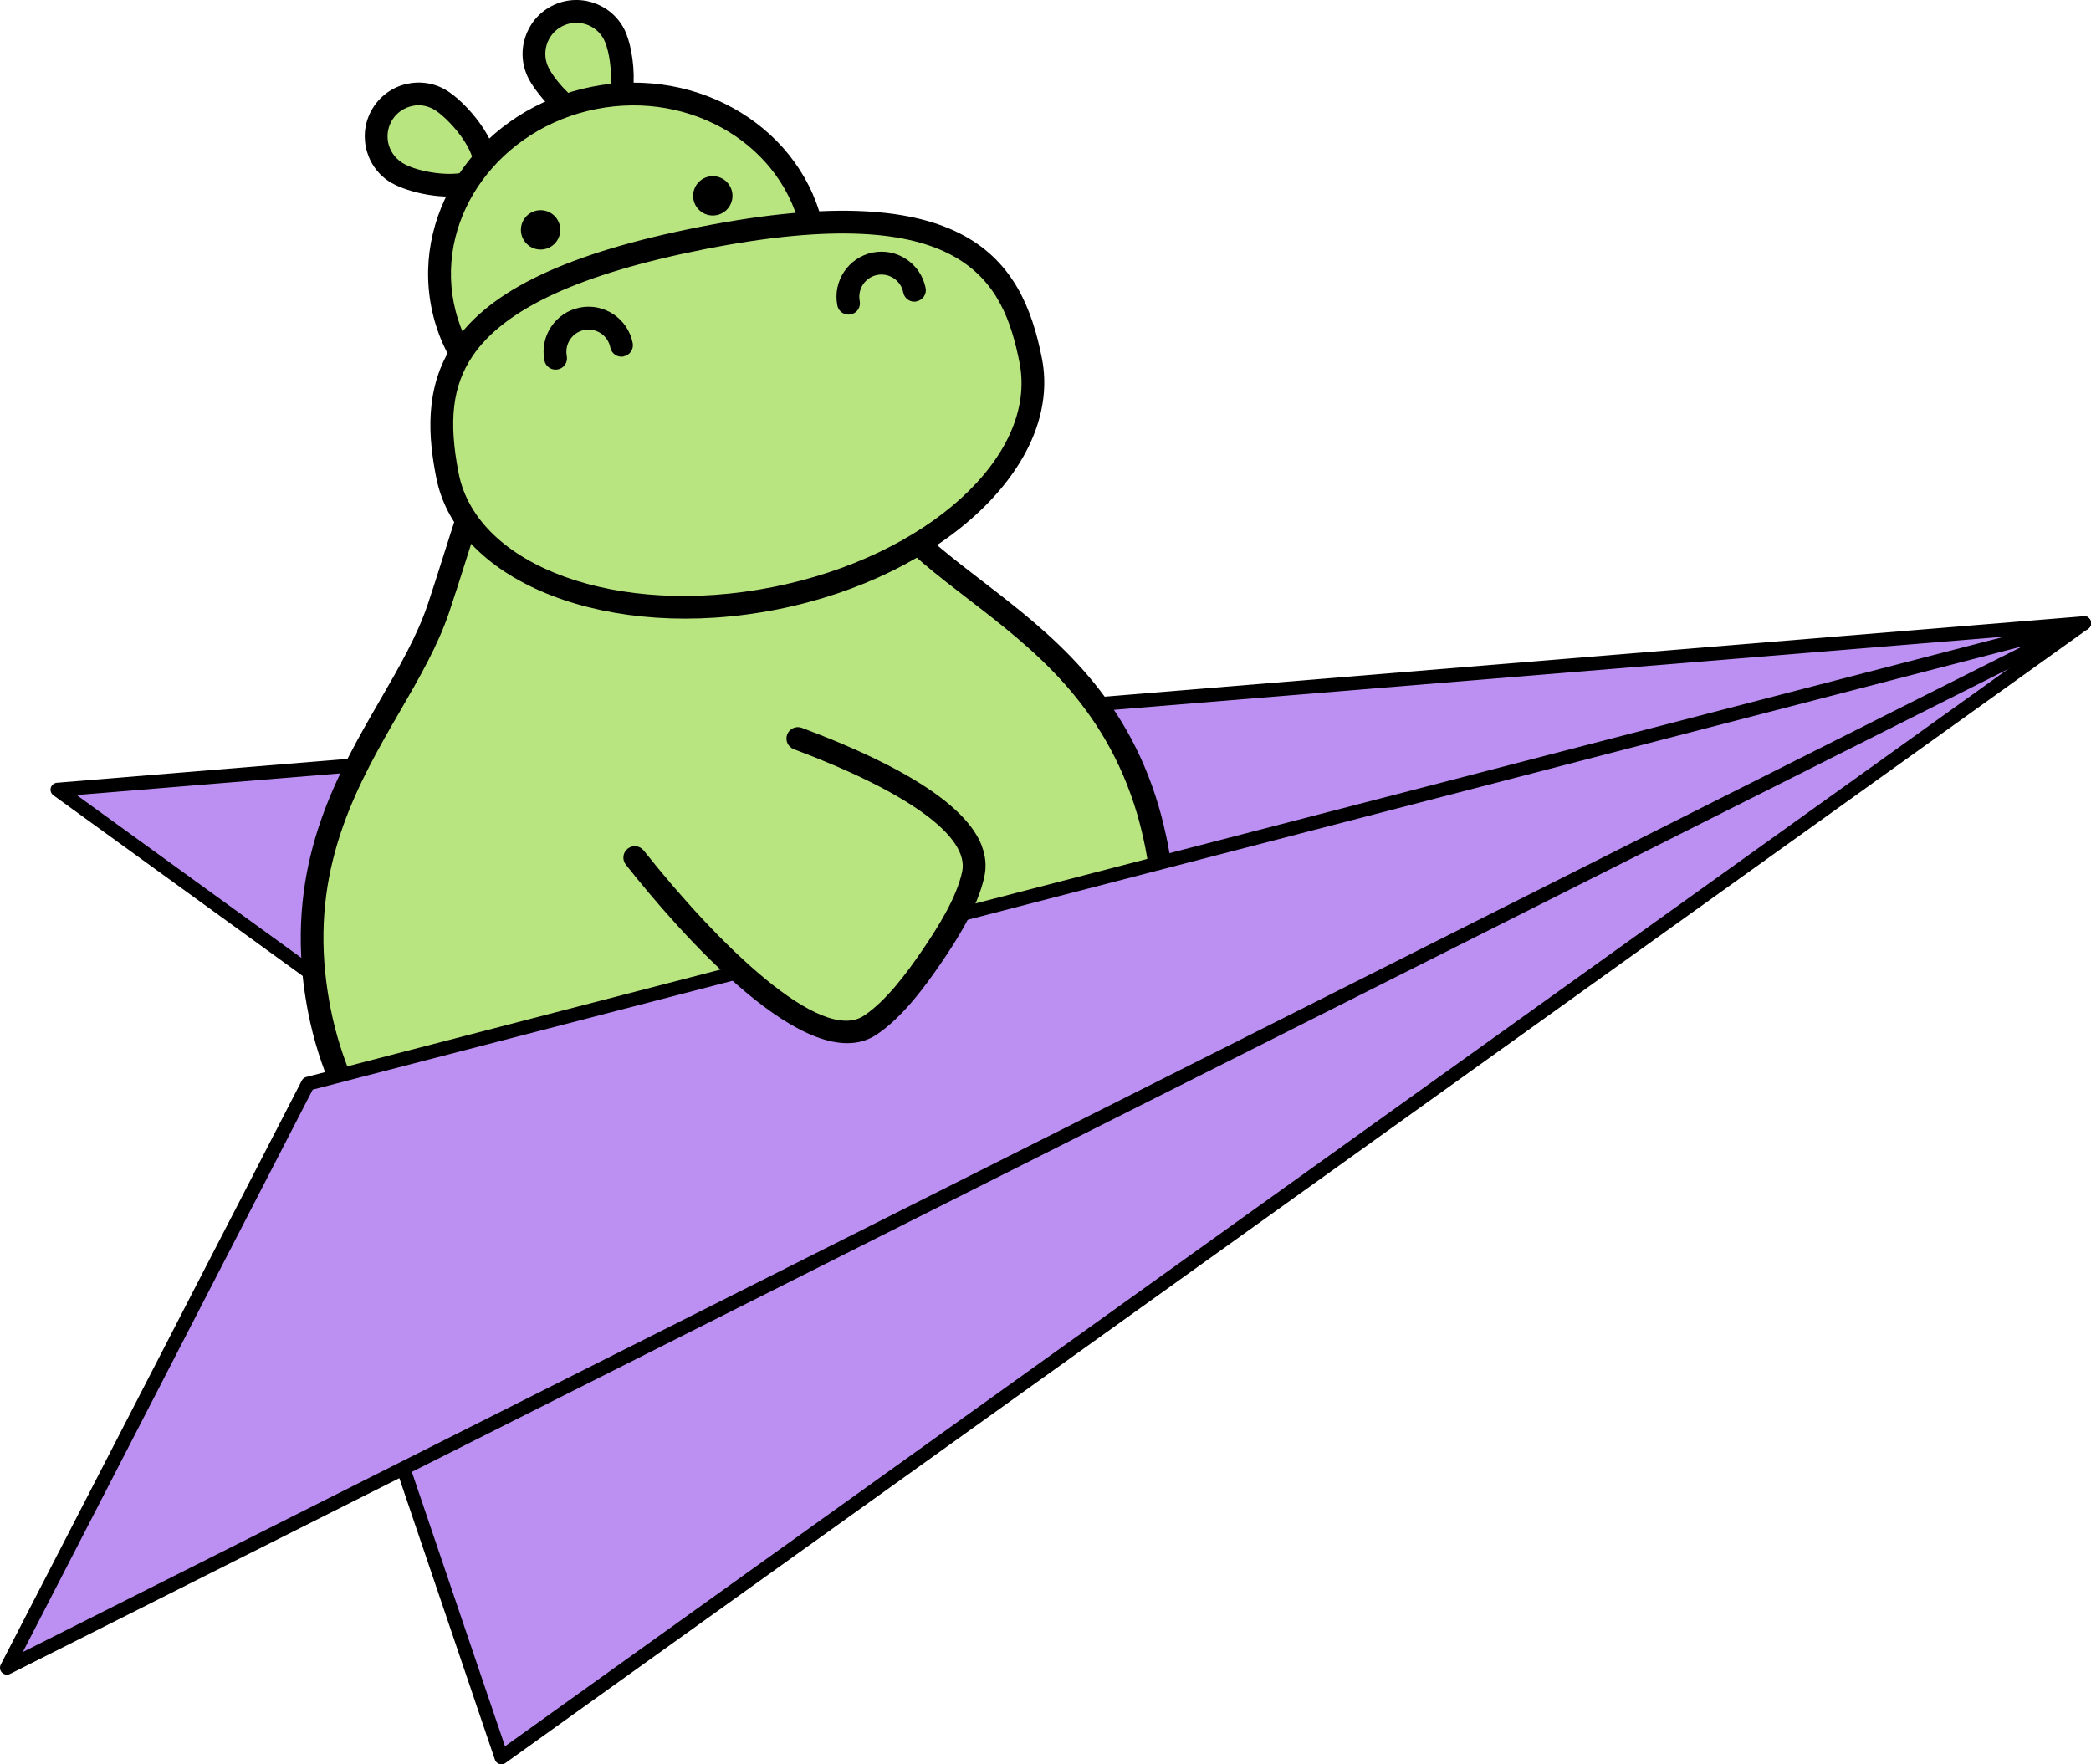 <?xml version="1.0" encoding="UTF-8"?>
<svg id="Layer_2" data-name="Layer 2" xmlns="http://www.w3.org/2000/svg" viewBox="0 0 301.74 254.59">
  <defs>
    <style>
      .cls-1 {
        fill: #bc90f2;
        stroke: #000;
        stroke-linecap: round;
        stroke-linejoin: round;
        stroke-width: 2px;
      }

      .cls-2 {
        fill: #b9e580;
      }
    </style>
  </defs>
  <g id="Variaciones">
    <g>
      <polygon class="cls-1" points="300.74 89.92 8.29 113.95 46.07 141.33 49.47 160.2 300.74 89.92"/>
      <g>
        <path class="cls-2" d="M88.6,4.93c1.57,3,1.99,10.88-1.01,12.45-3,1.57-8.28-3.78-9.85-6.78-1.57-3-.41-6.7,2.59-8.26,3-1.57,6.7-.41,8.26,2.59Z"/>
        <path d="M86.05,19.3c-4.01-.29-8.46-5.45-9.76-7.93-1.98-3.8-.51-8.5,3.29-10.49,3.8-1.98,8.5-.51,10.48,3.29,1.69,3.23,2.55,12.45-1.7,14.67-.74.38-1.51.52-2.31.46ZM83.49,3.3c-.82-.06-1.64.11-2.39.5-1.06.55-1.84,1.49-2.2,2.63-.36,1.14-.25,2.35.3,3.41,1.57,3,6.08,6.89,7.63,6.08.61-.32,1.26-1.77,1.33-4.28.07-2.49-.46-4.88-1.02-5.95-.55-1.06-1.49-1.84-2.63-2.2-.34-.11-.68-.17-1.02-.2Z"/>
      </g>
      <g>
        <path class="cls-2" d="M57.01,24.79c2.82,1.87,10.62,3.1,12.49.29,1.87-2.82-2.9-8.63-5.72-10.49s-6.62-1.1-8.49,1.72c-1.87,2.82-1.1,6.62,1.72,8.49Z"/>
        <path d="M67.17,28.15c-3.78.75-8.92-.57-11.06-1.99,0,0,0,0,0,0-3.57-2.37-4.55-7.2-2.18-10.77,1.15-1.73,2.9-2.91,4.93-3.32h.04c2.02-.41,4.08,0,5.8,1.14,1.71,1.13,3.75,3.29,5.09,5.37,2.44,3.79,1.94,6.12,1.09,7.4-.78,1.18-2.12,1.85-3.7,2.17ZM57.92,23.42c2.5,1.66,9.12,2.39,10.21.75.31-.47.21-1.75-1.12-3.81-1.28-1.99-3.05-3.68-4.14-4.41-1-.66-2.23-.93-3.36-.66-1.17.24-2.18.92-2.84,1.91-.66,1-.89,2.19-.66,3.36.24,1.17.92,2.18,1.91,2.84h0Z"/>
      </g>
      <g>
        <path class="cls-2" d="M166.4,119.8c-.05-.23-.11-.45-.16-.68-.17-.68-.35-1.35-.54-2.01-.03-.1-.06-.19-.08-.29-6.98-23.69-26.45-30.17-36.75-42.05-12.12-13.99-24.92-32.45-39.9-29.49-14.98,2.96-19.8,24.91-25.68,42.45-5,14.91-20.54,28.31-17.99,52.87.01.1.02.2.03.3.07.68.16,1.37.27,2.06.03.23.07.46.11.69.11.71.23,1.43.38,2.16,6.08,30.75,38.04,50.33,71.4,43.74,33.35-6.59,55.47-36.86,49.39-67.61-.14-.73-.31-1.44-.47-2.14Z"/>
        <path d="M117.8,191.16c-34.19,6.76-67.09-13.44-73.33-45.03-.15-.75-.27-1.49-.39-2.22l-.11-.72c-.11-.71-.2-1.42-.27-2.12-1.83-17.61,5.06-29.52,11.13-40.02,2.76-4.77,5.36-9.27,6.9-13.85.77-2.31,1.53-4.69,2.29-7.1,5.25-16.56,10.67-33.68,24.63-36.44,13.96-2.76,25.49,11.01,36.64,24.33,1.62,1.94,3.23,3.85,4.82,5.69,3.16,3.65,7.28,6.82,11.65,10.18,9.62,7.41,20.52,15.8,25.44,32.48.28.97.46,1.66.64,2.37l.1.43s.06.27.06.28c.17.72.34,1.45.49,2.2,6.24,31.59-16.49,62.78-50.69,69.54ZM89.29,46.89c-12.05,2.38-17.17,18.56-22.13,34.21-.77,2.42-1.53,4.83-2.31,7.15-1.64,4.89-4.32,9.53-7.17,14.45-5.83,10.08-12.43,21.49-10.74,37.73.1.95.19,1.62.29,2.29l.08.53c.13.84.25,1.53.39,2.24,5.89,29.81,37.05,48.85,69.46,42.44,32.41-6.41,53.99-35.87,48.1-65.68-.14-.71-.3-1.4-.46-2.09-.01-.05-.06-.27-.07-.27l-.09-.39c-.16-.66-.34-1.31-.52-1.95-4.7-15.94-15.15-23.98-24.37-31.08-4.5-3.46-8.75-6.74-12.12-10.63-1.61-1.85-3.22-3.79-4.86-5.74-10.54-12.58-21.43-25.59-33.48-23.21Z"/>
      </g>
      <g>
        <ellipse class="cls-2" cx="90.58" cy="38.74" rx="27.22" ry="25.09" transform="translate(-5.79 18.3) rotate(-11.18)"/>
        <path d="M95.76,64.98c-15.62,3.09-30.65-6.17-33.51-20.63-2.86-14.46,7.52-28.74,23.14-31.83,15.61-3.09,30.65,6.17,33.5,20.63,2.86,14.46-7.52,28.74-23.13,31.83ZM86.03,15.74c-13.84,2.73-23.05,15.28-20.55,27.96s15.8,20.78,29.64,18.04c13.83-2.73,23.05-15.28,20.54-27.96-2.51-12.68-15.8-20.78-29.64-18.04Z"/>
      </g>
      <g>
        <path class="cls-2" d="M148.73,52c2.84,14.36-13.7,29.73-36.94,34.33-23.24,4.59-44.38-3.33-47.22-17.69-2.84-14.36-.14-27.06,36.94-34.33,36.33-7.12,44.38,3.33,47.22,17.69Z"/>
        <path d="M112.11,87.95c-24.09,4.76-46.14-3.76-49.15-18.99-1.12-5.64-1.84-12.95,2.49-19.39,5.17-7.71,16.44-13.05,35.44-16.81l.31-.06c38.41-7.52,46.32,4.68,49.15,18.99,3.01,15.23-14.14,31.5-38.23,36.26ZM101.54,35.99c-17.85,3.53-28.76,8.57-33.36,15.41-2.89,4.3-3.48,9.36-1.99,16.92,2.66,13.45,22.97,20.81,45.29,16.4s38.3-18.94,35.64-32.39c-2.33-11.77-7.94-23.71-45.29-16.4l-.29.06Z"/>
      </g>
      <g>
        <circle cx="78.01" cy="33.17" r="2.84"/>
        <circle cx="102.86" cy="28.26" r="2.84"/>
      </g>
      <g>
        <path d="M90,51.44c-.89.18-1.76-.4-1.93-1.3-.34-1.73-2.03-2.86-3.76-2.52s-2.86,2.03-2.52,3.76c.18.89-.4,1.76-1.3,1.93s-1.76-.4-1.93-1.3c-.69-3.51,1.6-6.93,5.11-7.63s6.93,1.6,7.63,5.11c.18.89-.4,1.76-1.3,1.93Z"/>
        <path d="M132.27,43.5c-.89.18-1.76-.4-1.93-1.3-.34-1.73-2.03-2.86-3.76-2.52s-2.86,2.03-2.52,3.76c.18.89-.4,1.76-1.3,1.93s-1.76-.4-1.93-1.3c-.69-3.51,1.6-6.93,5.11-7.63s6.93,1.6,7.63,5.11c.18.89-.4,1.76-1.3,1.93Z"/>
      </g>
      <polygon class="cls-1" points="300.74 89.92 72.36 253.59 52.65 195.54 300.74 89.92"/>
      <polygon class="cls-1" points="300.74 89.92 44.44 156.38 1 240.66 300.74 89.92"/>
      <g>
        <path class="cls-2" d="M115.11,106.57c11.49,4.3,27.03,11.67,25.33,19.57-.87,4.03-3.66,8.48-5.99,11.89-2.32,3.4-5.45,7.63-8.89,9.91-9.06,6.01-28.59-17.39-33.97-24.19"/>
        <path d="M141.66,122.04c.58,1.48.71,2.97.39,4.45-.93,4.32-3.82,8.93-6.24,12.47-2.42,3.54-5.66,7.91-9.34,10.35-9.9,6.56-28.59-14.97-36.16-24.54-.57-.72-.44-1.75.27-2.31.71-.56,1.75-.44,2.31.27,10.76,13.58,25.53,27.97,31.77,23.84,3.2-2.12,6.2-6.17,8.44-9.46,2.24-3.29,4.93-7.55,5.74-11.31,1.09-5.06-7.77-11.5-24.29-17.69-.85-.32-1.28-1.27-.96-2.12.32-.85,1.27-1.28,2.12-.96,15.08,5.64,23.77,11.35,25.97,17.02Z"/>
      </g>
    </g>
  </g>
</svg>